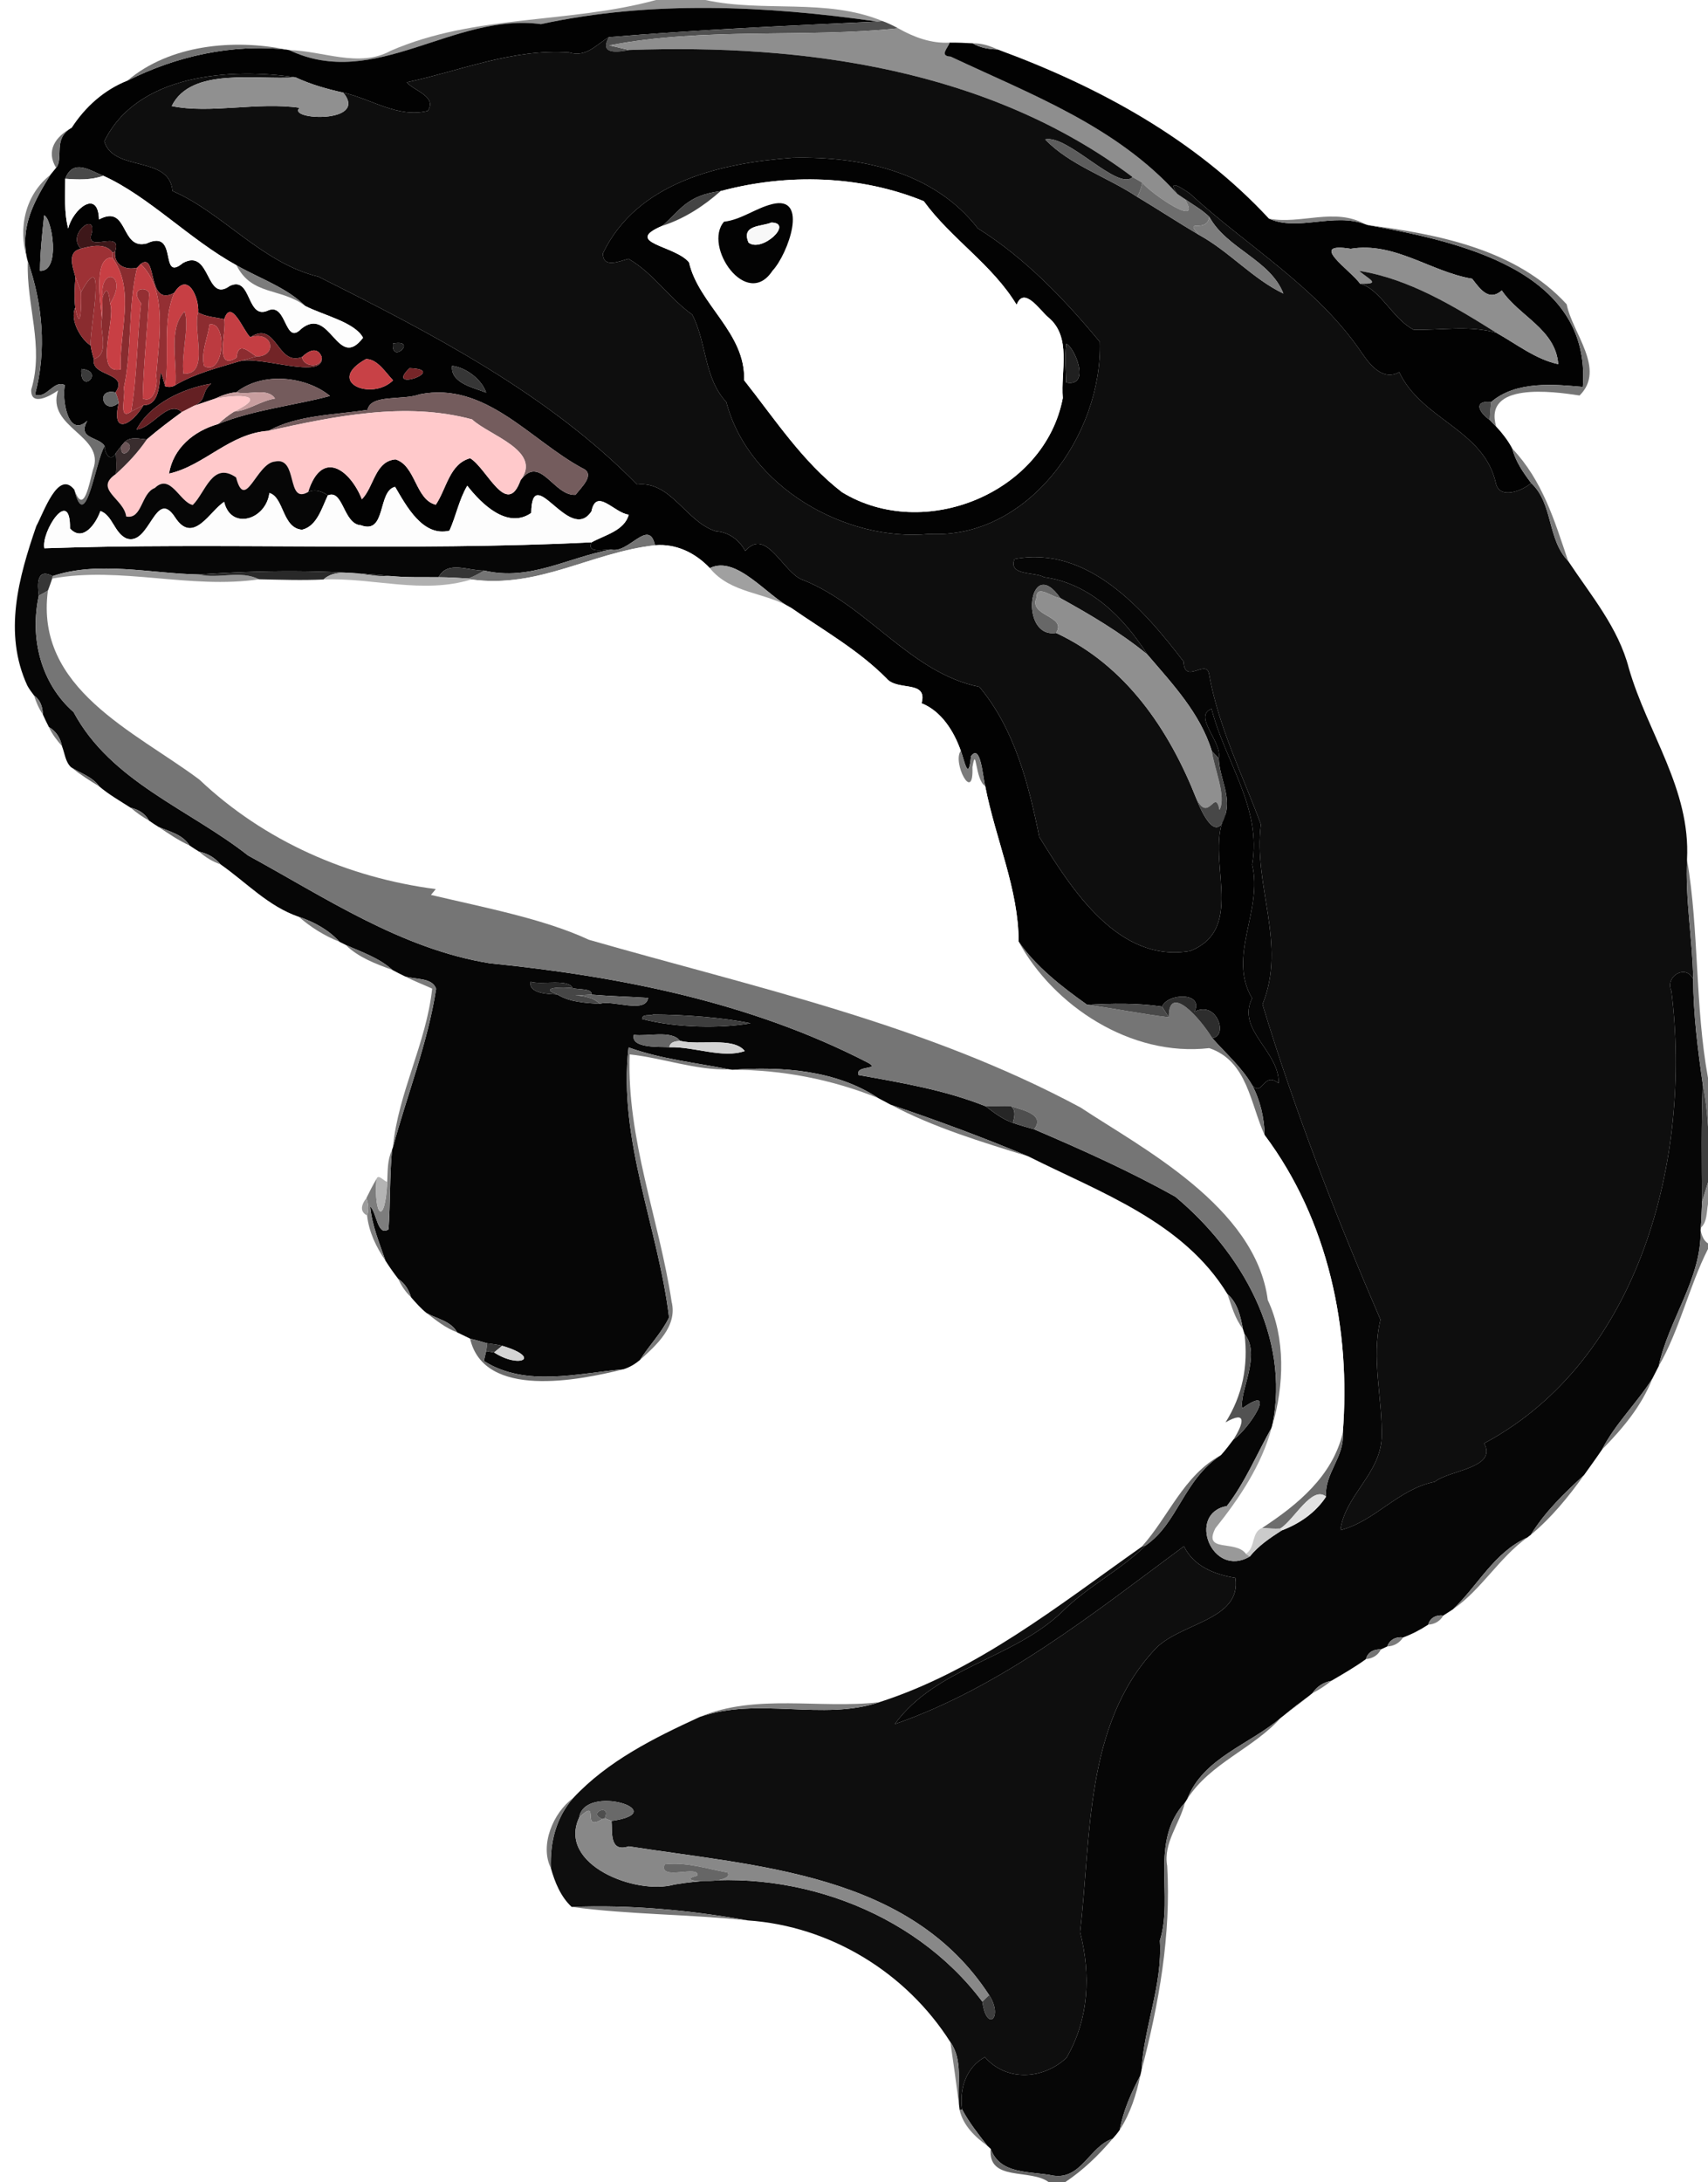 <?xml version="1.0" encoding="UTF-8" standalone="no"?>
<svg
   xmlns:dc="http://purl.org/dc/elements/1.1/"
   xmlns:cc="http://creativecommons.org/ns#"
   xmlns:rdf="http://www.w3.org/1999/02/22-rdf-syntax-ns#"
   xmlns:svg="http://www.w3.org/2000/svg"
   xmlns="http://www.w3.org/2000/svg"
   xmlns:sodipodi="http://sodipodi.sourceforge.net/DTD/sodipodi-0.dtd"
   xmlns:inkscape="http://www.inkscape.org/namespaces/inkscape"
   width="548pt"
   height="700pt"
   viewBox="0 0 548 700"
   version="1.1"
   id="svg24363"
   inkscape:version="0.91 r13725"
   sodipodi:docname="Whale.svg">
  <defs
     id="defs24645">
    <filter
       style="color-interpolation-filters:sRGB;"
       inkscape:label="Cross Blur"
       id="filter25330">
      <feColorMatrix
         in="SourceGraphic"
         values="1 0 0 0 0 0 1 0 0 0 0 0 1 0 0 -0.212 -0.715 -0.072 1 0 "
         result="colormatrix"
         id="feColorMatrix25332" />
      <feComposite
         in="SourceGraphic"
         in2="colormatrix"
         operator="arithmetic"
         k2="1"
         k3="0"
         k4="0"
         result="composite"
         id="feComposite25334" />
      <feGaussianBlur
         stdDeviation="0.1 0.01"
         result="blur1"
         id="feGaussianBlur25336" />
      <feGaussianBlur
         in="composite"
         stdDeviation="0.01 0.1"
         result="blur2"
         id="feGaussianBlur25338" />
      <feBlend
         in="blur2"
         in2="blur1"
         mode="darken"
         result="blend"
         id="feBlend25340" />
    </filter>
  </defs>
  <sodipodi:namedview
     pagecolor="#ffffff"
     bordercolor="#666666"
     borderopacity="1"
     objecttolerance="10"
     gridtolerance="10"
     guidetolerance="10"
     inkscape:pageopacity="0"
     inkscape:pageshadow="2"
     inkscape:window-width="1600"
     inkscape:window-height="837"
     id="namedview24643"
     showgrid="false"
     inkscape:zoom="0.76571429"
     inkscape:cx="342.5"
     inkscape:cy="437.5"
     inkscape:window-x="-8"
     inkscape:window-y="-8"
     inkscape:window-maximized="1"
     inkscape:current-layer="svg24363" />
  <g
     id="g25189"
     style="filter:url(#filter25330)">
    <path
       id="path24365"
       d=" M 210.49 0.00 L 226.33 0.00 C 245.05 4.09 265.08 -0.70 283.15 6.76 C 282.73 6.80 281.89 6.88 281.47 6.92 C 245.87 1.82 209.01 0.07 173.57 7.74 C 145.46 3.94 120.23 29.10 92.81 16.08 C 103.52 16.27 115.22 21.89 125.37 16.28 C 152.42 4.52 182.38 7.68 210.49 0.00 Z"
       opacity="1.00"
       fill="#949494" />
    <path
       id="path24367"
       d=" M 173.57 7.74 C 209.01 0.07 245.87 1.82 281.47 6.92 C 252.77 8.26 224.06 9.51 195.37 11.92 C 191.28 14.26 188.15 18.54 182.58 16.82 C 164.53 15.56 147.76 22.69 130.52 26.40 C 132.75 29.13 140.37 30.95 137.23 35.57 C 127.54 37.94 119.23 31.71 110.13 29.72 C 104.87 28.54 99.69 27.10 94.80 24.79 C 74.09 21.71 44.00 23.67 33.46 45.33 C 36.40 55.30 54.39 49.69 55.35 61.27 C 71.29 68.10 84.15 84.45 102.15 88.74 C 138.52 106.97 175.63 126.12 204.43 155.43 C 215.28 154.16 220.10 167.46 229.68 170.40 C 233.91 170.72 237.14 173.17 239.12 176.73 C 246.06 168.79 251.32 184.23 257.93 186.15 C 278.53 194.49 292.22 215.89 314.23 220.33 C 325.49 233.78 330.05 251.57 333.45 268.46 C 343.83 285.31 358.89 309.00 381.84 305.05 C 400.48 297.63 386.12 274.63 393.23 261.12 C 394.95 255.01 391.17 249.32 391.04 243.25 C 392.20 237.86 382.64 229.79 388.72 227.37 C 393.03 244.31 404.93 259.14 401.74 277.37 C 405.32 291.91 393.69 306.74 401.73 320.21 C 396.60 330.37 410.53 337.13 410.25 347.47 C 405.24 343.51 405.23 351.92 401.79 348.16 C 398.45 342.34 393.29 337.95 388.92 332.96 C 394.17 332.50 390.50 320.75 383.25 324.52 C 386.34 318.19 374.68 318.47 372.83 322.89 C 364.87 321.67 356.80 321.86 348.79 322.29 C 340.82 316.64 332.36 310.08 326.82 302.03 C 326.81 285.20 319.49 269.50 316.09 252.13 C 315.34 249.63 314.72 238.29 311.55 242.53 C 310.71 251.34 309.36 243.60 308.26 240.82 C 306.09 234.61 302.04 228.10 295.68 225.58 C 297.74 217.96 287.92 221.83 284.41 217.58 C 275.43 208.52 264.31 202.26 253.92 195.04 C 246.07 191.19 236.36 178.01 227.74 182.23 C 223.15 177.40 217.02 174.33 210.16 174.90 C 208.18 166.02 201.69 177.72 196.07 176.29 C 193.96 176.18 188.09 177.67 189.80 173.96 C 193.98 171.64 200.32 170.27 201.73 165.09 C 197.08 164.56 191.34 156.30 189.77 164.01 C 182.72 174.72 170.71 147.66 170.44 164.54 C 162.88 169.79 154.63 161.85 149.92 155.80 C 147.27 160.28 146.33 165.50 144.20 170.22 C 135.67 172.31 130.37 162.30 126.77 156.17 C 121.10 157.36 124.03 171.60 115.79 168.48 C 110.12 168.17 110.17 156.78 105.18 158.91 C 103.29 157.55 101.08 156.82 98.85 157.83 C 103.33 143.73 112.44 150.89 116.11 160.14 C 120.04 156.13 120.29 147.90 126.91 147.36 C 133.42 149.37 133.26 160.30 139.82 161.90 C 143.28 156.79 144.20 148.78 150.84 146.99 C 156.20 150.14 162.62 166.31 167.01 154.05 C 173.34 145.55 177.64 159.21 184.66 158.73 C 186.41 156.36 191.29 152.09 186.82 150.17 C 170.08 141.13 155.73 122.29 134.67 126.48 C 129.21 128.52 118.93 126.34 117.92 131.47 C 107.29 133.13 95.71 133.04 86.12 138.19 C 73.64 139.03 65.60 149.35 54.22 151.93 C 55.58 143.77 62.07 138.29 69.94 136.03 C 81.40 131.40 94.82 129.99 105.87 127.01 C 98.34 120.81 84.45 119.04 75.84 125.81 C 73.39 126.02 71.10 126.87 68.90 127.91 C 66.66 128.70 64.40 129.40 62.17 130.20 C 66.61 128.15 64.35 125.88 67.77 123.06 C 58.62 124.58 48.22 129.48 43.81 137.76 C 48.90 137.37 53.89 128.07 58.34 132.18 C 54.49 134.99 50.70 137.86 47.08 140.96 C 44.67 140.77 41.98 139.92 40.02 141.75 C 39.77 142.05 39.27 142.63 39.02 142.92 C 38.38 143.72 37.76 144.53 37.16 145.35 C 35.47 148.53 33.55 145.39 33.58 143.11 C 31.73 139.96 24.66 140.96 28.01 134.96 C 21.67 140.81 19.81 127.59 20.83 123.55 C 17.29 121.62 14.93 128.14 11.22 126.56 C 15.09 112.32 13.63 97.37 8.93 83.86 L 8.68 82.97 C 6.39 72.49 11.08 64.38 16.17 56.07 C 16.77 55.31 17.38 54.57 18.00 53.83 C 20.54 50.70 16.82 44.36 23.01 40.99 C 27.33 34.32 33.37 28.87 40.84 25.90 C 56.50 18.02 74.35 14.01 91.95 15.92 L 92.81 16.08 C 120.23 29.10 145.46 3.94 173.57 7.74 M 20.94 57.34 C 20.94 62.65 20.52 68.13 21.88 73.30 C 23.31 67.19 31.47 60.36 31.76 70.39 C 41.35 65.30 38.45 80.28 47.04 78.10 C 57.43 73.24 50.91 90.80 58.68 84.37 C 67.74 79.44 65.88 97.40 73.70 91.73 C 80.91 88.23 78.94 103.07 86.22 99.50 C 92.05 97.27 91.34 110.92 96.58 105.54 C 106.00 97.77 108.21 119.22 116.48 108.34 C 113.86 103.35 103.81 101.16 97.90 98.13 C 91.95 92.20 83.18 89.29 75.88 85.09 C 60.91 76.88 47.79 63.02 33.16 56.39 C 28.97 54.77 23.47 50.68 20.94 57.34 M 14.15 69.09 C 13.54 75.00 12.88 80.92 12.83 86.87 C 19.55 87.26 16.72 69.96 14.15 69.09 M 25.99 79.78 C 21.43 80.74 23.33 85.60 24.20 88.85 C 23.96 92.11 23.77 95.41 24.14 98.67 C 22.20 103.05 26.49 109.36 29.07 110.77 C 29.29 112.26 29.66 113.73 30.12 115.17 C 28.99 120.91 41.57 119.36 37.05 125.87 C 30.43 124.32 33.14 133.52 38.10 129.20 C 35.57 139.78 42.28 136.43 46.07 129.94 C 54.01 130.30 49.63 111.56 52.98 123.89 C 54.24 124.28 55.34 124.15 56.29 123.51 C 62.65 119.77 69.85 117.99 76.85 115.88 C 83.48 114.00 104.26 122.08 103.23 114.51 C 101.86 111.01 98.98 112.50 96.91 114.50 C 88.79 117.65 88.87 102.56 80.30 108.17 C 78.01 106.06 74.20 95.50 71.94 102.39 C 69.13 101.76 66.16 101.65 63.59 100.24 C 63.94 95.47 60.25 86.92 55.92 93.91 C 46.90 98.85 50.66 80.47 45.12 84.69 C 44.84 84.99 44.27 85.59 43.99 85.88 C 40.27 86.76 36.51 85.06 36.91 80.75 C 39.55 73.12 26.81 81.82 29.49 74.52 C 30.76 67.91 21.24 75.25 25.99 79.78 M 126.07 110.19 C 125.49 117.15 134.25 108.66 126.07 110.19 M 117.43 115.17 C 104.18 122.48 119.15 128.79 126.12 122.01 C 123.70 119.48 121.11 115.15 117.43 115.17 M 145.06 117.35 C 144.44 122.84 151.84 124.30 155.98 125.94 C 154.53 121.63 149.46 117.87 145.06 117.35 M 26.09 118.33 C 25.55 127.10 33.98 119.04 26.09 118.33 M 131.41 118.08 C 122.96 126.11 144.44 118.57 131.41 118.08 Z"
       opacity="1.00"
       fill="#020202" />
    <path
       id="path24369"
       d=" M 281.47 6.92 C 281.89 6.88 282.73 6.80 283.15 6.76 C 284.88 7.39 286.55 8.21 288.18 9.08 C 258.36 12.23 225.91 8.67 195.49 14.56 C 197.08 14.93 200.26 15.67 201.85 16.04 C 197.01 17.01 192.42 17.06 195.37 11.92 C 224.06 9.51 252.77 8.26 281.47 6.92 Z"
       opacity="1.00"
       fill="#505050" />
    <path
       id="path24371"
       d=" M 288.18 9.08 C 293.21 11.93 298.78 14.01 304.68 13.67 C 304.27 15.26 301.18 17.97 305.01 18.16 C 330.80 30.29 358.08 40.44 377.71 62.19 C 378.50 62.74 379.30 63.28 380.11 63.82 C 386.23 73.77 369.28 62.08 366.48 58.60 C 365.47 57.96 364.41 57.39 363.38 56.79 C 317.35 22.23 258.11 14.02 201.85 16.04 C 200.26 15.67 197.08 14.93 195.49 14.56 C 225.91 8.67 258.36 12.23 288.18 9.08 Z"
       opacity="1.00"
       fill="#8e8e8e" />
    <path
       id="path24373"
       d=" M 182.58 16.82 C 188.15 18.54 191.28 14.26 195.37 11.92 C 192.42 17.06 197.01 17.01 201.85 16.04 C 258.11 14.02 317.35 22.23 363.38 56.79 C 358.78 61.47 342.55 43.03 335.33 44.71 C 343.07 52.86 355.32 56.79 364.88 63.15 C 371.54 67.14 378.02 71.40 384.71 75.35 C 394.37 80.64 401.93 89.44 411.76 94.16 C 407.51 83.26 393.65 79.85 388.01 69.57 C 385.68 67.27 382.76 65.69 380.11 63.82 C 379.30 63.28 378.50 62.74 377.71 62.19 C 374.17 57.02 379.28 60.34 381.84 62.16 C 400.29 79.11 422.60 92.06 436.87 113.11 C 439.52 117.03 443.69 122.30 448.93 119.36 C 456.18 134.70 476.12 137.78 479.94 154.99 C 481.08 160.25 488.25 157.56 491.27 154.95 C 498.39 161.58 496.35 172.94 503.12 179.94 C 510.41 190.96 519.20 201.25 522.61 214.37 C 528.59 235.09 542.44 253.13 541.27 275.66 C 540.66 288.49 543.04 301.22 543.24 314.04 C 540.87 309.15 534.13 313.17 536.25 317.83 C 542.95 371.32 526.20 436.23 476.18 462.97 C 480.47 470.98 465.15 471.47 460.32 475.31 C 448.58 477.62 441.16 488.01 430.05 490.82 C 431.50 479.71 442.78 472.82 443.29 461.22 C 443.64 448.59 439.87 435.85 442.91 423.30 C 428.88 390.78 415.36 356.23 405.06 322.16 C 412.94 302.81 402.02 283.99 404.55 264.44 C 398.70 248.68 390.91 233.12 387.92 216.23 C 387.03 211.13 380.09 219.83 379.73 212.19 C 366.89 195.37 349.03 174.91 325.52 179.31 C 323.32 184.76 332.15 183.40 334.95 185.12 C 349.65 187.13 360.51 197.94 368.09 209.91 C 359.48 202.87 349.89 197.21 340.19 191.85 C 330.03 177.27 326.80 204.90 338.82 203.02 C 361.19 213.42 375.11 234.07 383.84 256.18 C 385.74 261.23 390.60 270.91 393.23 261.12 C 386.12 274.63 400.48 297.63 381.84 305.05 C 358.89 309.00 343.83 285.31 333.45 268.46 C 330.05 251.57 325.49 233.78 314.23 220.33 C 292.22 215.89 278.53 194.49 257.93 186.15 C 251.32 184.23 246.06 168.79 239.12 176.73 C 237.14 173.17 233.91 170.72 229.68 170.40 C 220.10 167.46 215.28 154.16 204.43 155.43 C 175.63 126.12 138.52 106.97 102.15 88.74 C 84.15 84.45 71.29 68.10 55.35 61.27 C 54.39 49.69 36.40 55.30 33.46 45.33 C 44.00 23.67 74.09 21.71 94.80 24.79 C 82.57 25.76 61.30 21.35 55.10 34.02 C 67.45 36.60 82.61 32.60 96.15 34.58 C 91.70 38.52 118.49 39.83 110.13 29.72 C 119.23 31.71 127.54 37.94 137.23 35.57 C 140.37 30.95 132.75 29.13 130.52 26.40 C 147.76 22.69 164.53 15.56 182.58 16.82 M 254.35 50.61 C 230.87 52.34 204.44 58.50 193.46 81.22 C 193.35 86.23 198.80 83.76 201.65 83.02 C 209.64 87.61 214.69 95.64 222.09 100.91 C 226.78 109.85 225.76 121.08 233.05 129.00 C 240.12 155.98 271.14 173.90 298.14 171.28 C 329.99 172.96 353.72 139.32 352.88 109.68 C 341.73 96.23 329.12 82.92 313.74 73.26 C 299.59 55.03 276.19 50.12 254.35 50.61 Z"
       opacity="1.00"
       fill="#0e0e0e" />
    <path
       id="path24375"
       d=" M 304.68 13.67 C 307.15 13.66 309.62 13.74 312.09 13.90 C 314.51 15.36 317.28 15.77 320.07 15.87 C 352.44 27.75 383.55 44.68 407.11 70.12 C 416.43 74.33 427.83 68.09 438.04 71.93 L 438.85 72.20 C 467.38 77.36 510.66 86.41 507.84 124.11 C 499.00 123.33 486.45 122.00 478.41 128.97 C 472.54 128.40 474.52 132.32 477.96 134.68 C 478.65 135.40 479.34 136.13 480.04 136.85 C 482.02 138.98 483.81 141.30 485.19 143.87 C 486.25 148.02 488.72 151.58 491.27 154.95 C 488.25 157.56 481.08 160.25 479.94 154.99 C 476.12 137.78 456.18 134.70 448.93 119.36 C 443.69 122.30 439.52 117.03 436.87 113.11 C 422.60 92.06 400.29 79.11 381.84 62.16 C 379.28 60.34 374.17 57.02 377.71 62.19 C 358.08 40.44 330.80 30.29 305.01 18.16 C 301.18 17.97 304.27 15.26 304.68 13.67 M 436.39 91.01 C 442.89 92.76 446.91 102.35 453.51 105.74 C 462.40 106.01 471.44 104.24 480.15 106.77 C 486.60 110.38 492.72 115.27 499.95 116.81 C 499.12 105.62 487.47 101.50 481.84 93.18 C 477.74 96.72 475.02 92.92 472.33 89.41 C 459.01 87.18 447.47 77.47 433.36 79.80 C 419.37 77.55 433.11 86.46 436.39 91.01 Z"
       opacity="1.00"
       fill="#020202" />
    <path
       id="path24377"
       d=" M 40.84 25.90 C 54.46 14.31 74.93 12.44 91.95 15.92 C 74.35 14.01 56.50 18.02 40.84 25.90 Z"
       opacity="1.00"
       fill="#747474" />
    <path
       id="path24379"
       d=" M 312.09 13.90 C 314.89 13.82 317.56 14.68 320.07 15.87 C 317.28 15.77 314.51 15.36 312.09 13.90 Z"
       opacity="1.00"
       fill="#7e7e7e" />
    <path
       id="path24381"
       d=" M 55.10 34.02 C 61.30 21.35 82.57 25.76 94.80 24.79 C 99.69 27.10 104.87 28.54 110.13 29.72 C 118.49 39.83 91.70 38.52 96.15 34.58 C 82.61 32.60 67.45 36.60 55.10 34.02 Z"
       opacity="1.00"
       fill="#909090" />
    <path
       id="path24383"
       d=" M 18.00 53.83 C 14.68 48.37 17.73 43.83 23.01 40.99 C 16.82 44.36 20.54 50.70 18.00 53.83 Z"
       opacity="1.00"
       fill="#757575" />
    <path
       id="path24385"
       d=" M 335.33 44.71 C 342.55 43.03 358.78 61.47 363.38 56.79 C 364.41 57.39 365.47 57.96 366.48 58.60 C 366.25 60.21 365.64 61.72 364.88 63.15 C 355.32 56.79 343.07 52.86 335.33 44.71 Z"
       opacity="1.00"
       fill="#5d5d5d" />
    <path
       id="path24387"
       d=" M 254.35 50.61 C 276.19 50.12 299.59 55.03 313.74 73.26 C 329.12 82.92 341.73 96.23 352.88 109.68 C 353.72 139.32 329.99 172.96 298.14 171.28 C 271.14 173.90 240.12 155.98 233.05 129.00 C 225.76 121.08 226.78 109.85 222.09 100.91 C 214.69 95.64 209.64 87.61 201.65 83.02 C 198.80 83.76 193.35 86.23 193.46 81.22 C 204.44 58.50 230.87 52.34 254.35 50.61 M 231.20 61.30 C 220.30 62.69 218.39 67.35 212.53 72.42 C 199.58 77.94 216.66 78.69 221.07 84.17 C 224.19 97.71 239.28 106.76 238.75 121.98 C 248.56 134.37 257.47 148.12 270.14 157.87 C 296.45 173.95 335.19 158.18 340.99 127.67 C 340.25 119.12 343.99 107.95 336.22 101.71 C 333.53 99.36 328.50 91.69 326.18 97.78 C 318.35 84.82 305.25 76.69 296.39 64.54 C 276.10 56.22 252.63 55.54 231.20 61.30 M 342.11 110.28 C 341.53 114.39 342.00 118.56 342.07 122.70 C 350.11 124.29 344.83 111.34 342.11 110.28 Z"
       opacity="1.00"
       fill="#030303" />
    <path
       id="path24389"
       d=" M 20.94 57.34 C 23.47 50.68 28.97 54.77 33.16 56.39 C 29.23 57.81 25.04 57.65 20.94 57.34 Z"
       opacity="1.00"
       fill="#484848" />
    <path
       id="path24391"
       d=" M 8.68 82.97 C 5.76 73.14 8.02 62.55 16.17 56.07 C 11.08 64.38 6.39 72.49 8.68 82.97 Z"
       opacity="1.00"
       fill="#818181" />
    <path
       id="path24393"
       d=" M 33.16 56.39 C 47.79 63.02 60.91 76.88 75.88 85.09 C 80.79 94.93 90.13 92.22 97.90 98.13 C 103.81 101.16 113.86 103.35 116.48 108.34 C 108.21 119.22 106.00 97.77 96.58 105.54 C 91.34 110.92 92.05 97.27 86.22 99.50 C 78.94 103.07 80.91 88.23 73.70 91.73 C 65.88 97.40 67.74 79.44 58.68 84.37 C 50.91 90.80 57.43 73.24 47.04 78.10 C 38.45 80.28 41.35 65.30 31.76 70.39 C 31.47 60.36 23.31 67.19 21.88 73.30 C 20.52 68.13 20.94 62.65 20.94 57.34 C 25.04 57.65 29.23 57.81 33.16 56.39 Z"
       opacity="1.00"
       fill="#fdfdfd" />
    <path
       id="path24395"
       d=" M 231.20 61.30 C 252.63 55.54 276.10 56.22 296.39 64.54 C 305.25 76.69 318.35 84.82 326.18 97.78 C 328.50 91.69 333.53 99.36 336.22 101.71 C 343.99 107.95 340.25 119.12 340.99 127.67 C 335.19 158.18 296.45 173.95 270.14 157.87 C 257.47 148.12 248.56 134.37 238.75 121.98 C 239.28 106.76 224.19 97.71 221.07 84.17 C 216.66 78.69 199.58 77.94 212.53 72.42 C 219.52 70.17 225.73 66.15 231.20 61.30 M 247.67 65.49 C 242.34 66.84 237.84 70.47 232.29 71.12 C 225.48 79.01 239.57 99.47 247.85 86.83 C 252.80 81.57 259.74 62.42 247.67 65.49 Z"
       opacity="1.00"
       fill="#ffffff" />
    <path
       id="path24397"
       d=" M 366.48 58.60 C 369.28 62.08 386.23 73.77 380.11 63.82 C 382.76 65.69 385.68 67.27 388.01 69.57 C 387.15 75.15 379.52 69.67 384.71 75.35 C 378.02 71.40 371.54 67.14 364.88 63.15 C 365.64 61.72 366.25 60.21 366.48 58.60 Z"
       opacity="1.00"
       fill="#6e6e6e" />
    <path
       id="path24399"
       d=" M 212.53 72.42 C 218.39 67.35 220.30 62.69 231.20 61.30 C 225.73 66.15 219.52 70.17 212.53 72.42 Z"
       opacity="1.00"
       fill="#444444" />
    <path
       id="path24401"
       d=" M 247.67 65.49 C 259.74 62.42 252.80 81.57 247.85 86.83 C 239.57 99.47 225.48 79.01 232.29 71.12 C 237.84 70.47 242.34 66.84 247.67 65.49 M 247.49 71.38 C 244.34 72.74 237.71 72.04 240.16 77.81 C 244.40 81.19 254.77 71.49 247.49 71.38 Z"
       opacity="1.00"
       fill="#030303" />
    <path
       id="path24403"
       d=" M 14.15 69.09 C 16.72 69.96 19.55 87.26 12.83 86.87 C 12.88 80.92 13.54 75.00 14.15 69.09 Z"
       opacity="1.00"
       fill="#7f7f7f" />
    <path
       id="path24405"
       d=" M 407.11 70.12 C 417.27 72.12 428.17 66.42 438.04 71.93 C 427.83 68.09 416.43 74.33 407.11 70.12 Z"
       opacity="1.00"
       fill="#808080" />
    <path
       id="path24407"
       d=" M 384.71 75.35 C 379.52 69.67 387.15 75.15 388.01 69.57 C 393.65 79.85 407.51 83.26 411.76 94.16 C 401.93 89.44 394.37 80.64 384.71 75.35 Z"
       opacity="1.00"
       fill="#7d7d7d" />
    <path
       id="path24409"
       d=" M 247.49 71.38 C 254.77 71.49 244.40 81.19 240.16 77.81 C 237.71 72.04 244.34 72.74 247.49 71.38 Z"
       opacity="1.00"
       fill="#f8f8f8" />
    <path
       id="path24411"
       d=" M 25.99 79.78 C 21.24 75.25 30.76 67.91 29.49 74.52 C 26.81 81.82 39.55 73.12 36.91 80.75 L 36.12 81.03 C 33.93 77.82 29.16 78.88 25.99 79.78 Z"
       opacity="1.00"
       fill="#3d1719" />
    <path
       id="path24413"
       d=" M 438.85 72.20 C 461.57 75.16 486.56 80.02 502.66 97.61 C 504.42 106.76 515.36 118.42 506.80 126.86 C 498.08 125.52 475.85 122.54 480.04 136.85 C 479.34 136.13 478.65 135.40 477.96 134.68 C 478.06 132.77 478.22 130.87 478.41 128.97 C 486.45 122.00 499.00 123.33 507.84 124.11 C 510.66 86.41 467.38 77.36 438.85 72.20 Z"
       opacity="1.00"
       fill="#757575" />
    <path
       id="path24415"
       d=" M 25.99 79.78 C 29.16 78.88 33.93 77.82 36.12 81.03 C 36.10 81.44 36.08 82.26 36.06 82.67 C 29.88 82.15 32.24 97.05 32.71 102.23 C 31.81 106.07 35.39 113.53 30.12 115.17 C 29.66 113.73 29.29 112.26 29.07 110.77 C 28.76 105.43 34.57 78.13 26.02 93.66 C 25.44 92.05 24.80 90.45 24.20 88.85 C 23.33 85.60 21.43 80.74 25.99 79.78 Z"
       opacity="1.00"
       fill="#9d3135" />
    <path
       id="path24417"
       d=" M 436.39 91.01 C 433.11 86.46 419.37 77.55 433.36 79.80 C 447.47 77.47 459.01 87.18 472.33 89.41 C 475.02 92.92 477.74 96.72 481.84 93.18 C 487.47 101.50 499.12 105.62 499.95 116.81 C 492.72 115.27 486.60 110.38 480.15 106.77 C 466.64 98.32 452.08 89.40 436.05 86.88 C 439.33 89.67 443.36 91.22 436.39 91.01 Z"
       opacity="1.00"
       fill="#8f8f8f" />
    <path
       id="path24419"
       d=" M 36.12 81.03 L 36.91 80.75 C 36.51 85.06 40.27 86.76 43.99 85.88 C 40.96 98.53 42.49 111.83 39.70 124.59 C 40.57 126.25 37.66 135.24 42.07 132.02 C 43.43 131.37 44.74 130.63 46.07 129.94 C 42.28 136.43 35.57 139.78 38.10 129.20 C 37.87 128.05 37.52 126.94 37.05 125.87 C 41.57 119.36 28.99 120.91 30.12 115.17 C 35.39 113.53 31.81 106.07 32.71 102.23 C 32.76 100.49 32.86 97.02 32.91 95.29 C 34.49 90.88 35.07 94.81 35.33 97.38 C 37.32 102.29 29.87 120.39 38.74 118.48 C 38.14 106.58 43.58 93.01 36.06 82.67 C 36.08 82.26 36.10 81.44 36.12 81.03 Z"
       opacity="1.00"
       fill="#892c2f" />
    <path
       id="path24421"
       d=" M 32.71 102.23 C 32.24 97.05 29.88 82.15 36.06 82.67 C 43.58 93.01 38.14 106.58 38.74 118.48 C 29.87 120.39 37.32 102.29 35.33 97.38 C 41.41 87.91 31.89 85.03 32.91 95.29 C 32.86 97.02 32.76 100.49 32.71 102.23 Z"
       opacity="1.00"
       fill="#c83f44" />
    <path
       id="path24423"
       d=" M 8.93 83.86 C 13.63 97.37 15.09 112.32 11.22 126.56 C 14.93 128.14 17.29 121.62 20.83 123.55 C 19.81 127.59 21.67 140.81 28.01 134.96 C 24.66 140.96 31.73 139.96 33.58 143.11 C 30.68 147.65 27.46 171.94 23.85 157.08 C 26.89 165.57 28.64 155.07 29.83 150.70 C 34.07 139.63 14.70 137.33 18.62 125.23 C 16.19 126.99 9.78 130.53 10.02 125.01 C 14.23 110.97 8.40 97.99 8.93 83.86 Z"
       opacity="1.00"
       fill="#6e6e6e" />
    <path
       id="path24425"
       d=" M 45.12 84.69 C 50.66 80.47 46.90 98.85 55.92 93.91 C 51.94 103.18 54.50 114.07 52.98 123.89 C 49.63 111.56 54.01 130.30 46.07 129.94 C 44.74 130.63 43.43 131.37 42.07 132.02 C 44.04 120.54 43.91 108.84 45.26 97.29 C 40.82 91.58 48.82 91.78 47.82 95.01 C 47.30 105.95 46.03 116.85 45.80 127.80 C 49.58 129.62 50.70 122.83 50.09 120.71 C 51.06 108.38 53.81 92.97 45.12 84.69 Z"
       opacity="1.00"
       fill="#942f33" />
    <path
       id="path24427"
       d=" M 43.99 85.88 C 44.27 85.59 44.84 84.99 45.12 84.69 C 53.81 92.97 51.06 108.38 50.09 120.71 C 50.70 122.83 49.58 129.62 45.80 127.80 C 46.03 116.85 47.30 105.95 47.82 95.01 C 48.82 91.78 40.82 91.58 45.26 97.29 C 43.91 108.84 44.04 120.54 42.07 132.02 C 37.66 135.24 40.57 126.25 39.70 124.59 C 42.49 111.83 40.96 98.53 43.99 85.88 Z"
       opacity="1.00"
       fill="#c33e43" />
    <path
       id="path24429"
       d=" M 75.88 85.09 C 83.18 89.29 91.95 92.20 97.90 98.13 C 90.13 92.22 80.79 94.93 75.88 85.09 Z"
       opacity="1.00"
       fill="#7c7c7c" />
    <path
       id="path24431"
       d=" M 436.05 86.88 C 452.08 89.40 466.64 98.32 480.15 106.77 C 471.44 104.24 462.40 106.01 453.51 105.74 C 446.91 102.35 442.89 92.76 436.39 91.01 C 443.36 91.22 439.33 89.67 436.05 86.88 Z"
       opacity="1.00"
       fill="#0e0e0e" />
    <path
       id="path24433"
       d=" M 26.02 93.66 C 34.57 78.13 28.76 105.43 29.07 110.77 C 26.49 109.36 22.20 103.05 24.14 98.67 C 25.93 107.43 26.13 97.83 26.02 93.66 Z"
       opacity="1.00"
       fill="#8a2c2f" />
    <path
       id="path24435"
       d=" M 32.91 95.29 C 31.89 85.03 41.41 87.91 35.33 97.38 C 35.07 94.81 34.49 90.88 32.91 95.29 Z"
       opacity="1.00"
       fill="#a63439" />
    <path
       id="path24437"
       d=" M 24.20 88.85 C 24.80 90.45 25.44 92.05 26.02 93.66 C 26.13 97.83 25.93 107.43 24.14 98.67 C 23.77 95.41 23.96 92.11 24.20 88.85 Z"
       opacity="1.00"
       fill="#a03337" />
    <path
       id="path24439"
       d=" M 55.92 93.91 C 60.25 86.92 63.94 95.47 63.59 100.24 C 61.69 105.91 67.54 120.30 58.87 119.87 C 58.07 113.56 60.88 104.61 59.21 99.91 C 53.89 105.45 56.90 115.92 56.29 123.51 C 55.34 124.15 54.24 124.28 52.98 123.89 C 54.50 114.07 51.94 103.18 55.92 93.91 Z"
       opacity="1.00"
       fill="#c73f44" />
    <path
       id="path24441"
       d=" M 56.29 123.51 C 56.90 115.92 53.89 105.45 59.21 99.91 C 60.88 104.61 58.07 113.56 58.87 119.87 C 67.54 120.30 61.69 105.91 63.59 100.24 C 66.16 101.65 69.13 101.76 71.94 102.39 C 72.93 105.91 68.48 119.33 75.88 114.75 C 76.39 109.46 79.44 112.46 82.29 114.38 C 80.93 114.75 78.21 115.50 76.85 115.88 C 69.85 117.99 62.65 119.77 56.29 123.51 M 67.22 104.08 C 66.66 108.48 64.33 113.19 65.52 117.45 C 72.09 120.83 72.98 102.78 67.22 104.08 Z"
       opacity="1.00"
       fill="#8c2c30" />
    <path
       id="path24443"
       d=" M 71.94 102.39 C 74.20 95.50 78.01 106.06 80.30 108.17 C 87.75 105.93 89.09 114.33 82.29 114.38 C 79.44 112.46 76.39 109.46 75.88 114.75 C 68.48 119.33 72.93 105.91 71.94 102.39 Z"
       opacity="1.00"
       fill="#c43e43" />
    <path
       id="path24445"
       d=" M 67.22 104.08 C 72.98 102.78 72.09 120.83 65.52 117.45 C 64.33 113.19 66.66 108.48 67.22 104.08 Z"
       opacity="1.00"
       fill="#bc3b40" />
    <path
       id="path24447"
       d=" M 80.30 108.17 C 88.87 102.56 88.79 117.65 96.91 114.50 C 97.22 117.77 103.29 118.26 103.23 114.51 C 104.26 122.08 83.48 114.00 76.85 115.88 C 78.21 115.50 80.93 114.75 82.29 114.38 C 89.09 114.33 87.75 105.93 80.30 108.17 Z"
       opacity="1.00"
       fill="#722427" />
    <path
       id="path24449"
       d=" M 126.07 110.19 C 134.25 108.66 125.49 117.15 126.07 110.19 Z"
       opacity="1.00"
       fill="#1e1e1e" />
    <path
       id="path24451"
       d=" M 342.11 110.28 C 344.83 111.34 350.11 124.29 342.07 122.70 C 342.00 118.56 341.53 114.39 342.11 110.28 Z"
       opacity="1.00"
       fill="#202020" />
    <path
       id="path24453"
       d=" M 96.91 114.50 C 98.98 112.50 101.86 111.01 103.23 114.51 C 103.29 118.26 97.22 117.77 96.91 114.50 Z"
       opacity="1.00"
       fill="#b73a3f" />
    <path
       id="path24455"
       d=" M 117.43 115.17 C 121.11 115.15 123.70 119.48 126.12 122.01 C 119.15 128.79 104.18 122.48 117.43 115.17 Z"
       opacity="1.00"
       fill="#c84146" />
    <path
       id="path24457"
       d=" M 145.06 117.35 C 149.46 117.87 154.53 121.63 155.98 125.94 C 151.84 124.30 144.44 122.84 145.06 117.35 Z"
       opacity="1.00"
       fill="#363636" />
    <path
       id="path24459"
       d=" M 26.09 118.33 C 33.98 119.04 25.55 127.10 26.09 118.33 Z"
       opacity="1.00"
       fill="#3b3b3b" />
    <path
       id="path24461"
       d=" M 131.41 118.08 C 144.44 118.57 122.96 126.11 131.41 118.08 Z"
       opacity="1.00"
       fill="#762528" />
    <path
       id="path24463"
       d=" M 75.84 125.81 C 84.45 119.04 98.34 120.81 105.87 127.01 C 94.82 129.99 81.40 131.40 69.94 136.03 C 71.56 134.56 73.27 133.17 75.13 132.02 C 79.65 131.71 83.26 128.72 88.24 127.83 C 85.77 124.09 79.50 126.94 75.84 125.81 Z"
       opacity="1.00"
       fill="#745b5c" />
    <path
       id="path24465"
       d=" M 43.81 137.76 C 48.22 129.48 58.62 124.58 67.77 123.06 C 64.35 125.88 66.61 128.15 62.17 130.20 C 60.88 130.85 59.61 131.52 58.34 132.18 C 53.89 128.07 48.90 137.37 43.81 137.76 Z"
       opacity="1.00"
       fill="#642023" />
    <path
       id="path24467"
       d=" M 38.10 129.20 C 33.14 133.52 30.43 124.32 37.05 125.87 C 37.52 126.94 37.87 128.05 38.10 129.20 Z"
       opacity="1.00"
       fill="#636363" />
    <path
       id="path24469"
       d=" M 68.90 127.91 C 71.10 126.87 73.39 126.02 75.84 125.81 C 79.50 126.94 85.77 124.09 88.24 127.83 C 83.26 128.72 79.65 131.71 75.13 132.02 C 86.46 126.47 76.54 126.40 68.90 127.91 Z"
       opacity="1.00"
       fill="#c89e9f" />
    <path
       id="path24471"
       d=" M 117.92 131.47 C 118.93 126.34 129.21 128.52 134.67 126.48 C 155.73 122.29 170.08 141.13 186.82 150.17 C 191.29 152.09 186.41 156.36 184.66 158.73 C 177.64 159.21 173.34 145.55 167.01 154.05 C 174.16 144.61 156.87 139.65 151.46 134.53 C 130.10 128.76 107.37 133.50 86.12 138.19 C 95.71 133.04 107.29 133.13 117.92 131.47 Z"
       opacity="1.00"
       fill="#745c5d" />
    <path
       id="path24473"
       d=" M 68.90 127.91 C 76.54 126.40 86.46 126.47 75.13 132.02 C 73.27 133.17 71.56 134.56 69.94 136.03 C 62.07 138.29 55.58 143.77 54.22 151.93 C 65.60 149.35 73.64 139.03 86.12 138.19 C 107.37 133.50 130.10 128.76 151.46 134.53 C 156.87 139.65 174.16 144.61 167.01 154.05 C 162.62 166.31 156.20 150.14 150.84 146.99 C 144.20 148.78 143.28 156.79 139.82 161.90 C 133.26 160.30 133.42 149.37 126.91 147.36 C 120.29 147.90 120.04 156.13 116.11 160.14 C 112.44 150.89 103.33 143.73 98.85 157.83 C 91.72 161.92 95.77 146.39 88.22 148.05 C 82.28 148.54 78.69 164.42 75.74 153.13 C 68.11 147.87 65.92 158.02 61.85 161.98 C 57.66 161.12 54.73 151.66 49.68 156.53 C 45.19 158.22 45.69 166.71 40.48 165.67 C 39.80 159.96 29.94 156.94 37.18 152.04 C 40.87 148.71 44.29 145.08 47.08 140.96 C 50.70 137.86 54.49 134.99 58.34 132.18 C 59.61 131.52 60.88 130.85 62.17 130.20 C 64.40 129.40 66.66 128.70 68.90 127.91 Z"
       opacity="1.00"
       fill="#ffc9cb" />
    <path
       id="path24475"
       d=" M 477.96 134.68 C 474.52 132.32 472.54 128.40 478.41 128.97 C 478.22 130.87 478.06 132.77 477.96 134.68 Z"
       opacity="1.00"
       fill="#444444" />
    <path
       id="path24477"
       d=" M 40.02 141.75 C 41.98 139.92 44.67 140.77 47.08 140.96 C 44.29 145.08 40.87 148.71 37.18 152.04 C 37.40 149.82 37.29 147.58 37.16 145.35 C 37.76 144.53 38.38 143.72 39.02 142.92 C 38.13 148.68 44.59 142.89 40.02 141.75 Z"
       opacity="1.00"
       fill="#392d2e" />
    <path
       id="path24479"
       d=" M 40.02 141.75 C 44.59 142.89 38.13 148.68 39.02 142.92 C 39.27 142.63 39.77 142.05 40.02 141.75 Z"
       opacity="1.00"
       fill="#6c5557" />
    <path
       id="path24481"
       d=" M 23.85 157.08 C 27.46 171.94 30.68 147.65 33.58 143.11 C 33.55 145.39 35.47 148.53 37.16 145.35 C 37.29 147.58 37.40 149.82 37.18 152.04 C 29.94 156.94 39.80 159.96 40.48 165.67 C 45.69 166.71 45.19 158.22 49.68 156.53 C 54.73 151.66 57.66 161.12 61.85 161.98 C 65.92 158.02 68.11 147.87 75.74 153.13 C 78.69 164.42 82.28 148.54 88.22 148.05 C 95.77 146.39 91.72 161.92 98.85 157.83 C 101.08 156.82 103.29 157.55 105.18 158.91 C 103.25 162.92 101.71 168.77 96.92 169.92 C 90.51 169.42 91.14 159.45 86.43 158.14 C 85.31 166.80 74.08 170.15 71.92 160.99 C 67.44 163.75 61.98 174.97 56.15 165.92 C 49.79 156.20 48.08 175.35 40.55 172.71 C 36.64 170.94 36.13 165.31 32.22 163.91 C 30.89 167.79 26.65 174.10 22.46 169.51 C 22.65 155.89 13.14 170.53 14.23 175.87 C 68.58 173.94 131.78 176.86 189.80 173.96 C 188.09 177.67 193.96 176.18 196.07 176.29 C 182.22 178.77 170.11 186.48 155.33 183.01 C 150.45 183.17 143.58 179.63 140.72 185.15 C 135.60 185.11 130.47 185.27 125.36 184.77 C 105.12 182.74 84.23 182.84 63.84 184.28 C 48.43 183.98 31.51 179.82 16.89 184.79 C 11.69 182.08 11.99 187.40 12.46 191.06 C 9.48 204.54 13.06 219.16 23.61 228.42 C 35.57 250.72 60.67 259.54 79.60 274.41 C 104.37 287.93 128.70 304.38 157.09 308.98 C 198.83 313.18 240.66 321.41 278.23 340.75 C 283.17 343.32 274.14 341.53 275.46 344.83 C 289.23 347.29 303.16 349.63 316.23 354.85 C 318.94 356.93 321.71 359.05 324.99 360.17 C 327.20 360.98 329.50 361.57 331.77 362.23 C 347.17 368.82 362.50 375.68 377.11 383.87 C 398.17 401.46 414.03 428.75 408.23 457.13 L 408.01 457.93 C 403.26 466.32 399.54 475.43 393.63 483.08 C 380.66 485.47 388.81 506.46 401.01 499.25 C 403.78 495.78 407.50 493.31 411.19 490.92 C 416.86 488.80 422.13 485.20 425.46 480.07 C 424.86 472.67 431.47 467.28 430.81 459.69 C 433.47 426.38 426.17 391.36 405.76 364.11 C 405.60 358.53 404.39 353.11 401.79 348.16 C 405.23 351.92 405.24 343.51 410.25 347.47 C 410.53 337.13 396.60 330.37 401.73 320.21 C 393.69 306.74 405.32 291.91 401.74 277.37 C 404.93 259.14 393.03 244.31 388.72 227.37 C 382.64 229.79 392.20 237.86 391.04 243.25 C 390.29 242.47 389.55 241.69 388.80 240.92 C 385.06 228.74 376.17 219.37 368.09 209.91 C 360.51 197.94 349.65 187.13 334.95 185.12 C 332.15 183.40 323.32 184.76 325.52 179.31 C 349.03 174.91 366.89 195.37 379.73 212.19 C 380.09 219.83 387.03 211.13 387.92 216.23 C 390.91 233.12 398.70 248.68 404.55 264.44 C 402.02 283.99 412.94 302.81 405.06 322.16 C 415.36 356.23 428.88 390.78 442.91 423.30 C 439.87 435.85 443.64 448.59 443.29 461.22 C 442.78 472.82 431.50 479.71 430.05 490.82 C 441.16 488.01 448.58 477.62 460.32 475.31 C 465.15 471.47 480.47 470.98 476.18 462.97 C 526.20 436.23 542.95 371.32 536.25 317.83 C 534.13 313.17 540.87 309.15 543.24 314.04 C 543.29 325.34 544.71 336.51 546.30 347.67 C 545.85 360.31 545.98 372.95 546.08 385.60 C 545.95 388.31 545.91 391.10 545.69 393.84 L 545.63 394.65 C 545.94 410.17 535.35 423.31 532.19 438.21 C 531.52 439.54 530.85 440.86 530.16 442.18 C 525.20 450.08 518.24 456.66 513.99 464.98 C 512.12 467.75 510.14 470.45 508.20 473.18 C 501.88 478.95 495.67 484.98 491.15 492.31 C 490.86 492.53 490.29 492.97 490.00 493.19 C 479.37 497.95 474.23 508.56 466.15 516.22 C 465.13 516.90 464.10 517.55 463.08 518.20 C 460.93 517.89 458.78 518.91 458.23 521.13 C 455.70 522.79 453.00 524.19 450.17 525.24 C 447.97 524.89 445.84 525.96 445.09 528.12 C 444.58 528.36 443.55 528.83 443.04 529.07 C 440.89 528.91 438.78 529.95 438.27 532.17 C 434.74 534.76 430.91 536.92 427.15 539.14 C 424.63 539.61 422.51 540.97 421.08 543.10 C 420.80 543.33 420.24 543.78 419.96 544.01 C 417.29 545.98 414.64 547.98 412.09 550.10 C 411.81 550.32 411.25 550.76 410.97 550.98 C 400.95 559.58 386.05 563.85 380.96 576.98 C 380.76 577.29 380.37 577.92 380.17 578.23 C 368.70 590.77 376.66 607.85 372.13 622.49 C 373.02 636.79 367.00 650.08 366.23 664.13 C 366.13 664.53 365.95 665.35 365.86 665.75 C 362.98 671.26 360.37 676.99 359.28 683.15 C 358.60 684.17 357.80 685.10 356.98 686.02 C 349.55 688.50 346.99 699.10 338.08 697.87 C 330.46 696.34 320.92 697.69 317.85 689.26 C 317.58 689.02 317.05 688.52 316.78 688.28 C 313.88 684.54 310.93 680.84 308.71 676.66 C 307.76 669.99 309.93 663.21 315.99 659.84 C 323.00 667.88 334.89 666.95 342.18 660.06 C 349.38 647.69 350.04 633.41 346.54 619.74 C 350.15 589.09 347.97 553.52 370.32 529.30 C 378.07 520.48 398.47 519.95 396.36 506.13 C 389.66 505.02 383.01 502.44 379.86 495.98 C 350.94 517.37 321.64 541.00 287.08 553.03 C 300.39 534.77 325.06 532.19 340.89 516.89 C 348.99 508.84 359.51 503.68 367.63 495.68 C 378.01 488.49 379.64 474.74 391.75 466.74 C 393.18 465.16 394.47 463.46 395.74 461.75 C 400.80 458.36 410.35 443.37 398.61 451.71 C 397.35 446.81 404.85 434.64 399.29 427.92 C 399.16 427.51 398.90 426.68 398.77 426.26 C 398.01 422.23 397.09 417.94 393.84 415.12 C 379.71 391.90 353.10 382.55 330.04 370.97 C 315.76 364.96 300.60 359.36 285.77 354.35 C 284.42 353.65 283.09 352.94 281.77 352.22 C 268.20 343.22 250.85 342.04 234.98 343.14 L 234.06 343.03 C 223.22 340.86 212.11 339.74 201.67 335.97 C 198.24 365.56 211.21 393.87 214.66 422.60 C 212.24 427.58 208.26 431.59 205.31 436.25 C 203.75 437.55 201.98 438.61 200.03 439.21 C 185.34 440.48 168.66 445.06 155.25 436.56 C 155.48 435.49 155.73 434.43 156.00 433.38 C 156.63 433.49 157.89 433.70 158.52 433.81 C 166.72 439.14 174.01 435.50 161.11 431.68 C 159.54 431.28 157.92 431.09 156.32 430.89 C 154.49 430.35 152.66 429.82 150.82 429.38 C 149.43 428.71 148.04 428.03 146.65 427.35 C 144.67 423.73 140.20 423.06 136.88 421.18 C 135.00 419.70 133.44 417.89 131.87 416.10 C 131.16 413.72 129.86 411.60 127.77 410.22 C 126.32 408.32 124.92 406.38 123.66 404.35 C 121.70 398.65 119.33 393.03 118.77 386.96 C 120.93 388.98 121.08 396.73 124.66 394.32 C 125.26 385.84 125.00 377.32 125.78 368.86 L 126.06 368.05 C 130.62 351.11 137.24 334.62 139.93 317.17 C 138.69 313.46 133.15 314.26 129.93 313.18 C 128.56 312.53 127.22 311.83 125.89 311.12 C 121.65 307.23 116.04 305.41 110.89 303.08 C 110.39 302.83 109.41 302.34 108.92 302.09 C 105.42 298.25 100.75 295.71 95.86 294.07 C 86.08 290.73 79.03 283.03 70.77 277.26 C 68.98 275.13 66.59 273.74 63.87 273.17 C 62.83 272.53 61.80 271.88 60.80 271.19 C 58.61 267.67 54.42 266.75 50.85 265.23 C 49.81 264.60 48.81 263.92 47.82 263.22 C 46.55 260.95 44.41 259.62 41.91 259.09 C 38.49 256.88 34.91 254.87 31.80 252.21 C 29.65 249.15 25.86 248.05 22.82 246.12 C 20.94 244.39 20.78 241.58 19.87 239.30 C 19.38 236.73 17.97 234.51 15.68 233.20 C 14.98 231.88 14.36 230.52 13.75 229.16 C 13.68 226.77 12.97 224.53 10.93 223.10 C 10.17 222.07 9.38 221.05 8.77 219.92 C 1.00 203.05 5.97 185.26 11.65 168.74 C 14.07 164.32 18.65 150.53 23.85 157.08 M 170.27 314.91 C 169.44 318.66 175.94 318.92 178.80 318.99 C 182.86 321.49 187.74 321.68 192.37 322.01 C 196.36 320.56 207.14 325.33 207.95 320.08 C 201.90 319.68 195.83 319.56 189.79 319.04 C 190.19 316.97 185.48 317.48 183.74 316.95 C 182.49 313.83 173.67 316.00 170.27 314.91 M 209.56 325.42 C 208.48 325.89 205.93 325.15 206.02 326.87 C 217.15 329.77 231.50 329.88 240.82 328.23 C 232.01 326.40 219.64 325.45 209.56 325.42 M 203.36 331.94 C 202.23 336.41 212.05 335.70 214.74 335.91 C 222.74 335.68 231.95 339.63 238.95 337.13 C 235.22 332.47 224.43 335.47 218.18 333.86 C 215.49 330.31 207.57 332.57 203.36 331.94 Z"
       opacity="1.00"
       fill="#060606" />
    <path
       id="path24483"
       d=" M 485.19 143.87 C 494.89 154.10 498.76 166.98 503.12 179.94 C 496.35 172.94 498.39 161.58 491.27 154.95 C 488.72 151.58 486.25 148.02 485.19 143.87 Z"
       opacity="1.00"
       fill="#7b7b7b" />
    <path
       id="path24485"
       d=" M 115.79 168.48 C 124.03 171.60 121.10 157.36 126.77 156.17 C 130.37 162.30 135.67 172.31 144.20 170.22 C 146.33 165.50 147.27 160.28 149.92 155.80 C 154.63 161.85 162.88 169.79 170.44 164.54 C 170.71 147.66 182.72 174.72 189.77 164.01 C 191.34 156.30 197.08 164.56 201.73 165.09 C 200.32 170.27 193.98 171.64 189.80 173.96 C 131.78 176.86 68.58 173.94 14.23 175.87 C 13.14 170.53 22.65 155.89 22.46 169.51 C 26.65 174.10 30.89 167.79 32.22 163.91 C 36.13 165.31 36.64 170.94 40.55 172.71 C 48.08 175.35 49.79 156.20 56.15 165.92 C 61.98 174.97 67.44 163.75 71.92 160.99 C 74.08 170.15 85.31 166.80 86.43 158.14 C 91.14 159.45 90.51 169.42 96.92 169.92 C 101.71 168.77 103.25 162.92 105.18 158.91 C 110.17 156.78 110.12 168.17 115.79 168.48 Z"
       opacity="1.00"
       fill="#fdfdfd" />
    <path
       id="path24487"
       d=" M 196.07 176.29 C 201.69 177.72 208.18 166.02 210.16 174.90 C 189.41 177.28 172.93 188.83 151.18 185.88 L 150.31 185.56 C 152.05 184.86 153.72 183.98 155.33 183.01 C 170.11 186.48 182.22 178.77 196.07 176.29 Z"
       opacity="1.00"
       fill="#747474" />
    <path
       id="path24489"
       d=" M 151.18 185.88 C 172.93 188.83 189.41 177.28 210.16 174.90 C 217.02 174.33 223.15 177.40 227.74 182.23 C 234.43 190.48 245.53 189.88 253.92 195.04 C 264.31 202.26 275.43 208.52 284.41 217.58 C 287.92 221.83 297.74 217.96 295.68 225.58 C 302.04 228.10 306.09 234.61 308.26 240.82 C 305.44 244.59 312.46 258.02 312.00 246.10 C 313.28 238.53 312.83 250.29 316.09 252.13 C 319.49 269.50 326.81 285.20 326.82 302.03 C 337.94 322.54 362.78 339.11 387.97 336.20 C 400.27 340.32 401.16 354.17 405.76 364.11 C 426.17 391.36 433.47 426.38 430.81 459.69 C 427.42 473.54 416.39 482.61 404.98 490.10 C 401.38 491.49 402.92 496.33 399.75 498.42 C 396.42 493.80 385.84 498.22 389.96 490.19 C 397.63 480.61 404.82 469.91 408.01 457.93 L 408.23 457.13 C 411.99 444.60 412.50 429.17 406.76 417.02 C 402.87 387.01 366.08 368.11 346.73 355.27 C 296.81 328.45 242.13 316.73 188.93 301.44 C 174.54 294.73 155.19 291.07 138.27 287.06 C 138.66 286.60 139.43 285.66 139.81 285.19 C 111.66 281.53 84.81 269.81 63.96 250.06 C 43.17 234.54 11.16 220.94 15.37 189.45 C 15.85 188.16 16.33 186.88 16.75 185.58 C 38.75 181.59 60.95 189.08 83.15 185.82 C 90.03 185.95 96.93 186.21 103.81 185.88 C 119.64 185.23 135.57 190.68 151.18 185.88 Z"
       opacity="1.00"
       fill="#ffffff" />
    <path
       id="path24491"
       d=" M 227.74 182.23 C 236.36 178.01 246.07 191.19 253.92 195.04 C 245.53 189.88 234.43 190.48 227.74 182.23 Z"
       opacity="1.00"
       fill="#a0a0a0" />
    <path
       id="path24493"
       d=" M 140.72 185.15 C 143.58 179.63 150.45 183.17 155.33 183.01 C 153.72 183.98 152.05 184.86 150.31 185.56 C 147.10 185.34 143.92 185.18 140.72 185.15 Z"
       opacity="1.00"
       fill="#353535" />
    <path
       id="path24495"
       d=" M 16.89 184.79 C 31.51 179.82 48.43 183.98 63.84 184.28 C 70.27 185.80 76.97 182.78 83.15 185.82 C 60.95 189.08 38.75 181.59 16.75 185.58 L 16.89 184.79 Z"
       opacity="1.00"
       fill="#969696" />
    <path
       id="path24497"
       d=" M 63.84 184.28 C 84.23 182.84 105.12 182.74 125.36 184.77 C 118.63 185.51 108.68 181.26 103.81 185.88 C 96.93 186.21 90.03 185.95 83.15 185.82 C 76.97 182.78 70.27 185.80 63.84 184.28 Z"
       opacity="1.00"
       fill="#292929" />
    <path
       id="path24499"
       d=" M 12.46 191.06 C 11.99 187.40 11.69 182.08 16.89 184.79 L 16.75 185.58 C 16.33 186.88 15.85 188.16 15.37 189.45 C 14.42 190.02 13.45 190.56 12.46 191.06 Z"
       opacity="1.00"
       fill="#363636" />
    <path
       id="path24501"
       d=" M 103.81 185.88 C 108.68 181.26 118.63 185.51 125.36 184.77 C 130.47 185.27 135.60 185.11 140.72 185.15 C 143.92 185.18 147.10 185.34 150.31 185.56 L 151.18 185.88 C 135.57 190.68 119.64 185.23 103.81 185.88 Z"
       opacity="1.00"
       fill="#b0b0b0" />
    <path
       id="path24503"
       d=" M 338.82 203.02 C 326.80 204.90 330.03 177.27 340.19 191.85 C 337.80 191.81 332.51 187.16 332.57 191.69 C 329.83 197.73 342.51 197.44 338.82 203.02 Z"
       opacity="1.00"
       fill="#676767" />
    <path
       id="path24505"
       d=" M 12.46 191.06 C 13.45 190.56 14.42 190.02 15.37 189.45 C 11.16 220.94 43.17 234.54 63.96 250.06 C 84.81 269.81 111.66 281.53 139.81 285.19 C 139.43 285.66 138.66 286.60 138.27 287.06 C 155.19 291.07 174.54 294.73 188.93 301.44 C 242.13 316.73 296.81 328.45 346.73 355.27 C 366.08 368.11 402.87 387.01 406.76 417.02 C 412.50 429.17 411.99 444.60 408.23 457.13 C 414.03 428.75 398.17 401.46 377.11 383.87 C 362.50 375.68 347.17 368.82 331.77 362.23 C 335.57 357.36 327.67 356.01 324.37 354.82 C 321.63 354.71 318.95 354.90 316.23 354.85 C 303.16 349.63 289.23 347.29 275.46 344.83 C 274.14 341.53 283.17 343.32 278.23 340.75 C 240.66 321.41 198.83 313.18 157.09 308.98 C 128.70 304.38 104.37 287.93 79.60 274.41 C 60.67 259.54 35.57 250.72 23.61 228.42 C 13.06 219.16 9.48 204.54 12.46 191.06 Z"
       opacity="1.00"
       fill="#757575" />
    <path
       id="path24507"
       d=" M 332.57 191.69 C 332.51 187.16 337.80 191.81 340.19 191.85 C 349.89 197.21 359.48 202.87 368.09 209.91 C 376.17 219.37 385.06 228.74 388.80 240.92 C 389.55 246.50 393.56 255.45 391.27 259.79 C 389.81 252.55 387.86 264.24 383.84 256.18 C 375.11 234.07 361.19 213.42 338.82 203.02 C 342.51 197.44 329.83 197.73 332.57 191.69 Z"
       opacity="1.00"
       fill="#8f8f8f" />
    <path
       id="path24509"
       d=" M 10.93 223.10 C 12.97 224.53 13.68 226.77 13.75 229.16 C 12.48 227.30 11.58 225.25 10.93 223.10 Z"
       opacity="1.00"
       fill="#818181" />
    <path
       id="path24511"
       d=" M 15.68 233.20 C 17.97 234.51 19.38 236.73 19.87 239.30 C 18.23 237.44 16.70 235.47 15.68 233.20 Z"
       opacity="1.00"
       fill="#7c7c7c" />
    <path
       id="path24513"
       d=" M 308.26 240.82 C 309.36 243.60 310.71 251.34 311.55 242.53 C 314.72 238.29 315.34 249.63 316.09 252.13 C 312.83 250.29 313.28 238.53 312.00 246.10 C 312.46 258.02 305.44 244.59 308.26 240.82 Z"
       opacity="1.00"
       fill="#7a7a7a" />
    <path
       id="path24515"
       d=" M 388.80 240.92 C 389.55 241.69 390.29 242.47 391.04 243.25 C 391.17 249.32 394.95 255.01 393.23 261.12 C 390.60 270.91 385.74 261.23 383.84 256.18 C 387.86 264.24 389.81 252.55 391.27 259.79 C 393.56 255.45 389.55 246.50 388.80 240.92 Z"
       opacity="1.00"
       fill="#474747" />
    <path
       id="path24517"
       d=" M 22.82 246.12 C 25.86 248.05 29.65 249.15 31.80 252.21 C 28.70 250.35 25.65 248.38 22.82 246.12 Z"
       opacity="1.00"
       fill="#6c6c6c" />
    <path
       id="path24519"
       d=" M 41.91 259.09 C 44.41 259.62 46.55 260.95 47.82 263.22 C 45.71 262.05 43.75 260.64 41.91 259.09 Z"
       opacity="1.00"
       fill="#737373" />
    <path
       id="path24521"
       d=" M 50.85 265.23 C 54.42 266.75 58.61 267.67 60.80 271.19 C 57.27 269.59 54.06 267.39 50.85 265.23 Z"
       opacity="1.00"
       fill="#6f6f6f" />
    <path
       id="path24523"
       d=" M 63.87 273.17 C 66.59 273.74 68.98 275.13 70.77 277.26 C 68.21 276.38 65.89 274.97 63.87 273.17 Z"
       opacity="1.00"
       fill="#7d7d7d" />
    <path
       id="path24525"
       d=" M 541.27 275.66 C 545.19 298.81 543.78 322.60 548.00 345.77 L 548.00 361.43 C 547.70 356.80 547.22 352.21 546.30 347.67 C 544.71 336.51 543.29 325.34 543.24 314.04 C 543.04 301.22 540.66 288.49 541.27 275.66 Z"
       opacity="1.00"
       fill="#757575" />
    <path
       id="path24527"
       d=" M 95.86 294.07 C 100.75 295.71 105.42 298.25 108.92 302.09 C 104.14 300.19 99.73 297.46 95.86 294.07 Z"
       opacity="1.00"
       fill="#7a7a7a" />
    <path
       id="path24529"
       d=" M 326.82 302.03 C 332.36 310.08 340.82 316.64 348.79 322.29 C 357.51 323.47 366.50 325.30 375.00 326.31 C 374.89 315.02 385.15 326.74 388.92 332.96 C 393.29 337.95 398.45 342.34 401.79 348.16 C 404.39 353.11 405.60 358.53 405.76 364.11 C 401.16 354.17 400.27 340.32 387.97 336.20 C 362.78 339.11 337.94 322.54 326.82 302.03 Z"
       opacity="1.00"
       fill="#757575" />
    <path
       id="path24531"
       d=" M 110.89 303.08 C 116.04 305.41 121.65 307.23 125.89 311.12 C 120.55 309.16 115.03 307.15 110.89 303.08 Z"
       opacity="1.00"
       fill="#777777" />
    <path
       id="path24533"
       d=" M 129.93 313.18 C 133.15 314.26 138.69 313.46 139.93 317.17 C 137.24 334.62 130.62 351.11 126.06 368.05 C 127.75 350.47 136.76 334.70 138.66 317.12 C 135.76 315.78 132.76 314.67 129.93 313.18 Z"
       opacity="1.00"
       fill="#7a7a7a" />
    <path
       id="path24535"
       d=" M 170.27 314.91 C 173.67 316.00 182.49 313.83 183.74 316.95 C 180.72 316.52 172.42 316.67 178.80 318.99 C 175.94 318.92 169.44 318.66 170.27 314.91 Z"
       opacity="1.00"
       fill="#262626" />
    <path
       id="path24537"
       d=" M 178.80 318.99 C 172.42 316.67 180.72 316.52 183.74 316.95 C 185.48 317.48 190.19 316.97 189.79 319.04 C 175.97 319.91 189.05 317.82 192.37 322.01 C 187.74 321.68 182.86 321.49 178.80 318.99 Z"
       opacity="1.00"
       fill="#464646" />
    <path
       id="path24539"
       d=" M 192.37 322.01 C 189.05 317.82 175.97 319.91 189.79 319.04 C 195.83 319.56 201.90 319.68 207.95 320.08 C 207.14 325.33 196.36 320.56 192.37 322.01 Z"
       opacity="1.00"
       fill="#606060" />
    <path
       id="path24541"
       d=" M 372.83 322.89 C 374.68 318.47 386.34 318.19 383.25 324.52 C 390.50 320.75 394.17 332.50 388.92 332.96 C 385.15 326.74 374.89 315.02 375.00 326.31 C 374.27 325.16 373.56 324.02 372.83 322.89 Z"
       opacity="1.00"
       fill="#2d2d2d" />
    <path
       id="path24543"
       d=" M 348.79 322.29 C 356.80 321.86 364.87 321.67 372.83 322.89 C 373.56 324.02 374.27 325.16 375.00 326.31 C 366.50 325.30 357.51 323.47 348.79 322.29 Z"
       opacity="1.00"
       fill="#494949" />
    <path
       id="path24545"
       d=" M 209.56 325.42 C 219.64 325.45 232.01 326.40 240.82 328.23 C 231.50 329.88 217.15 329.77 206.02 326.87 C 205.93 325.15 208.48 325.89 209.56 325.42 Z"
       opacity="1.00"
       fill="#3d3d3d" />
    <path
       id="path24547"
       d=" M 203.36 331.94 C 207.57 332.57 215.49 330.31 218.18 333.86 C 216.70 334.04 215.05 334.12 214.74 335.91 C 212.05 335.70 202.23 336.41 203.36 331.94 Z"
       opacity="1.00"
       fill="#656565" />
    <path
       id="path24549"
       d=" M 214.74 335.91 C 215.05 334.12 216.70 334.04 218.18 333.86 C 224.43 335.47 235.22 332.47 238.95 337.13 C 231.95 339.63 222.74 335.68 214.74 335.91 Z"
       opacity="1.00"
       fill="#d3d3d3" />
    <path
       id="path24551"
       d=" M 201.67 335.97 C 212.11 339.74 223.22 340.86 234.06 343.03 C 223.11 343.33 212.72 339.36 202.02 338.21 C 201.05 365.44 211.46 391.02 215.48 417.50 C 217.47 425.44 210.53 431.54 205.31 436.25 C 208.26 431.59 212.24 427.58 214.66 422.60 C 211.21 393.87 198.24 365.56 201.67 335.97 Z"
       opacity="1.00"
       fill="#797979" />
    <path
       id="path24553"
       d=" M 234.98 343.14 C 250.85 342.04 268.20 343.22 281.77 352.22 C 266.79 346.22 251.18 343.17 234.98 343.14 Z"
       opacity="1.00"
       fill="#808080" />
    <path
       id="path24555"
       d=" M 546.30 347.67 C 547.22 352.21 547.70 356.80 548.00 361.43 L 548.00 379.29 C 547.52 380.87 546.56 384.02 546.08 385.60 C 545.98 372.95 545.85 360.31 546.30 347.67 Z"
       opacity="1.00"
       fill="#3f3f3f" />
    <path
       id="path24557"
       d=" M 285.77 354.35 C 300.60 359.36 315.76 364.96 330.04 370.97 C 314.99 366.31 299.74 361.74 285.77 354.35 Z"
       opacity="1.00"
       fill="#777777" />
    <path
       id="path24559"
       d=" M 316.23 354.85 C 318.95 354.90 321.63 354.71 324.37 354.82 C 326.09 356.22 325.44 358.35 324.99 360.17 C 321.71 359.05 318.94 356.93 316.23 354.85 Z"
       opacity="1.00"
       fill="#262626" />
    <path
       id="path24561"
       d=" M 324.37 354.82 C 327.67 356.01 335.57 357.36 331.77 362.23 C 329.50 361.57 327.20 360.98 324.99 360.17 C 325.44 358.35 326.09 356.22 324.37 354.82 Z"
       opacity="1.00"
       fill="#4f4f4f" />
    <path
       id="path24563"
       d=" M 124.24 379.08 C 124.42 375.61 124.25 372.06 125.78 368.86 C 125.00 377.32 125.26 385.84 124.66 394.32 C 121.08 396.73 120.93 388.98 118.77 386.96 C 119.33 393.03 121.70 398.65 123.66 404.35 C 120.68 400.01 118.36 395.17 117.78 389.89 C 118.37 388.06 118.20 386.09 117.55 384.30 C 118.56 382.22 119.61 380.16 120.79 378.17 C 119.87 390.26 123.56 393.41 124.24 379.08 Z"
       opacity="1.00"
       fill="#7d7d7d" />
    <path
       id="path24565"
       d=" M 120.79 378.17 C 121.37 376.42 123.17 378.91 124.24 379.08 C 123.56 393.41 119.87 390.26 120.79 378.17 Z"
       opacity="1.00"
       fill="#b4b4b4" />
    <path
       id="path24567"
       d=" M 546.08 385.60 C 546.56 384.02 547.52 380.87 548.00 379.29 L 548.00 386.23 C 547.50 388.82 547.79 391.91 545.69 393.84 C 545.91 391.10 545.95 388.31 546.08 385.60 Z"
       opacity="1.00"
       fill="#8a8a8a" />
    <path
       id="path24569"
       d=" M 117.78 389.89 C 115.66 388.75 115.59 386.89 117.55 384.30 C 118.20 386.09 118.37 388.06 117.78 389.89 Z"
       opacity="1.00"
       fill="#9d9d9d" />
    <path
       id="path24571"
       d=" M 532.19 438.21 C 535.35 423.31 545.94 410.17 545.63 394.65 C 546.03 396.23 546.52 397.91 548.00 398.84 L 548.00 400.62 C 541.86 412.76 538.98 426.39 532.19 438.21 Z"
       opacity="1.00"
       fill="#777777" />
    <path
       id="path24573"
       d=" M 127.77 410.22 C 129.86 411.60 131.16 413.72 131.87 416.10 C 130.12 414.42 128.76 412.42 127.77 410.22 Z"
       opacity="1.00"
       fill="#7b7b7b" />
    <path
       id="path24575"
       d=" M 393.84 415.12 C 397.09 417.94 398.01 422.23 398.77 426.26 C 396.26 422.98 395.13 418.97 393.84 415.12 Z"
       opacity="1.00"
       fill="#7d7d7d" />
    <path
       id="path24577"
       d=" M 136.88 421.18 C 140.20 423.06 144.67 423.73 146.65 427.35 C 143.00 426.00 139.92 423.53 136.88 421.18 Z"
       opacity="1.00"
       fill="#717171" />
    <path
       id="path24579"
       d=" M 399.29 427.92 C 404.85 434.64 397.35 446.81 398.61 451.71 C 410.35 443.37 400.80 458.36 395.74 461.75 C 398.92 456.76 400.31 452.14 393.20 456.25 C 398.60 447.70 400.57 438.11 399.29 427.92 Z"
       opacity="1.00"
       fill="#525252" />
    <path
       id="path24581"
       d=" M 150.82 429.38 C 152.66 429.82 154.49 430.35 156.32 430.89 C 156.24 431.51 156.08 432.75 156.00 433.38 C 155.73 434.43 155.48 435.49 155.25 436.56 C 168.66 445.06 185.34 440.48 200.03 439.21 C 185.67 442.80 155.27 448.86 150.82 429.38 Z"
       opacity="1.00"
       fill="#6b6b6b" />
    <path
       id="path24583"
       d=" M 156.32 430.89 C 157.92 431.09 159.54 431.28 161.11 431.68 C 160.24 432.37 159.38 433.09 158.52 433.81 C 157.89 433.70 156.63 433.49 156.00 433.38 C 156.08 432.75 156.24 431.51 156.32 430.89 Z"
       opacity="1.00"
       fill="#353535" />
    <path
       id="path24585"
       d=" M 158.52 433.81 C 159.38 433.09 160.24 432.37 161.11 431.68 C 174.01 435.50 166.72 439.14 158.52 433.81 Z"
       opacity="1.00"
       fill="#d4d4d4" />
    <path
       id="path24587"
       d=" M 513.99 464.98 C 518.24 456.66 525.20 450.08 530.16 442.18 C 526.71 451.02 520.57 458.29 513.99 464.98 Z"
       opacity="1.00"
       fill="#777777" />
    <path
       id="path24589"
       d=" M 393.63 483.08 C 399.54 475.43 403.26 466.32 408.01 457.93 C 404.82 469.91 397.63 480.61 389.96 490.19 C 385.84 498.22 396.42 493.80 399.75 498.42 C 400.06 498.63 400.69 499.04 401.01 499.25 C 388.81 506.46 380.66 485.47 393.63 483.08 Z"
       opacity="1.00"
       fill="#999999" />
    <path
       id="path24591"
       d=" M 404.98 490.10 C 416.39 482.61 427.42 473.54 430.81 459.69 C 431.47 467.28 424.86 472.67 425.46 480.07 C 420.93 476.35 415.23 487.54 410.76 490.31 C 408.83 490.42 406.90 490.27 404.98 490.10 Z"
       opacity="1.00"
       fill="#6d6d6d" />
    <path
       id="path24593"
       d=" M 366.27 496.17 C 374.98 486.53 379.68 473.27 391.75 466.74 C 379.64 474.74 378.01 488.49 367.63 495.68 C 367.29 495.80 366.61 496.04 366.27 496.17 Z"
       opacity="1.00"
       fill="#6c6c6c" />
    <path
       id="path24595"
       d=" M 491.15 492.31 C 495.67 484.98 501.88 478.95 508.20 473.18 C 503.25 480.11 497.70 486.90 491.15 492.31 Z"
       opacity="1.00"
       fill="#727272" />
    <path
       id="path24597"
       d=" M 410.76 490.31 C 415.23 487.54 420.93 476.35 425.46 480.07 C 422.13 485.20 416.86 488.80 411.19 490.92 L 410.76 490.31 Z"
       opacity="1.00"
       fill="#e2e2e2" />
    <path
       id="path24599"
       d=" M 399.75 498.42 C 402.92 496.33 401.38 491.49 404.98 490.10 C 406.90 490.27 408.83 490.42 410.76 490.31 L 411.19 490.92 C 407.50 493.31 403.78 495.78 401.01 499.25 C 400.69 499.04 400.06 498.63 399.75 498.42 Z"
       opacity="1.00"
       fill="#cbcbcb" />
    <path
       id="path24601"
       d=" M 466.15 516.22 C 474.23 508.56 479.37 497.95 490.00 493.19 C 480.87 499.80 475.31 509.89 466.15 516.22 Z"
       opacity="1.00"
       fill="#7b7b7b" />
    <path
       id="path24603"
       d=" M 282.10 546.01 C 313.58 535.89 339.62 514.96 366.27 496.17 C 366.61 496.04 367.29 495.80 367.63 495.68 C 359.51 503.68 348.99 508.84 340.89 516.89 C 325.06 532.19 300.39 534.77 287.08 553.03 C 321.64 541.00 350.94 517.37 379.86 495.98 C 383.01 502.44 389.66 505.02 396.36 506.13 C 398.47 519.95 378.07 520.48 370.32 529.30 C 347.97 553.52 350.15 589.09 346.54 619.74 C 350.04 633.41 349.38 647.69 342.18 660.06 C 334.89 666.95 323.00 667.88 315.99 659.84 C 309.93 663.21 307.76 669.99 308.71 676.66 L 307.90 676.85 C 307.84 676.42 307.74 675.56 307.69 675.13 C 307.09 668.53 309.06 660.84 304.92 655.04 C 290.80 632.76 266.44 617.81 239.93 616.00 C 221.27 612.71 202.37 610.91 183.41 611.67 C 179.89 608.39 178.01 603.74 176.74 599.20 C 176.44 590.95 178.38 583.03 183.91 576.74 C 194.99 564.86 209.84 557.47 224.57 550.71 C 243.12 544.21 264.02 552.11 282.10 546.01 M 185.82 583.01 C 178.78 598.13 204.08 607.99 216.37 604.49 C 252.74 598.33 292.92 612.35 315.19 642.07 C 316.54 652.02 322.03 647.24 317.38 639.99 C 291.86 600.75 242.95 598.70 201.74 592.24 C 195.32 594.37 196.55 587.35 196.20 584.10 C 216.27 581.19 187.54 571.90 185.82 583.01 Z"
       opacity="1.00"
       fill="#0e0e0e" />
    <path
       id="path24605"
       d=" M 458.23 521.13 C 458.78 518.91 460.93 517.89 463.08 518.20 C 462.09 520.01 460.26 521.03 458.23 521.13 Z"
       opacity="1.00"
       fill="#7e7e7e" />
    <path
       id="path24607"
       d=" M 445.09 528.12 C 445.84 525.96 447.97 524.89 450.17 525.24 C 449.05 527.01 447.18 528.06 445.09 528.12 Z"
       opacity="1.00"
       fill="#7b7b7b" />
    <path
       id="path24609"
       d=" M 438.27 532.17 C 438.78 529.95 440.89 528.91 443.04 529.07 C 442.17 530.97 440.31 532.01 438.27 532.17 Z"
       opacity="1.00"
       fill="#747474" />
    <path
       id="path24611"
       d=" M 421.08 543.10 C 422.51 540.97 424.63 539.61 427.15 539.14 C 425.28 540.68 423.25 542.02 421.08 543.10 Z"
       opacity="1.00"
       fill="#7b7b7b" />
    <path
       id="path24613"
       d=" M 412.09 550.10 C 414.64 547.98 417.29 545.98 419.96 544.01 C 417.41 546.13 414.72 548.08 412.09 550.10 Z"
       opacity="1.00"
       fill="#7a7a7a" />
    <path
       id="path24615"
       d=" M 224.57 550.71 C 242.42 543.15 263.11 548.22 282.10 546.01 C 264.02 552.11 243.12 544.21 224.57 550.71 Z"
       opacity="1.00"
       fill="#7f7f7f" />
    <path
       id="path24617"
       d=" M 380.96 576.98 C 386.05 563.85 400.95 559.58 410.97 550.98 C 402.03 560.96 388.35 565.49 380.96 576.98 Z"
       opacity="1.00"
       fill="#727272" />
    <path
       id="path24619"
       d=" M 176.74 599.20 C 173.10 591.94 177.45 581.41 183.91 576.74 C 178.38 583.03 176.44 590.95 176.74 599.20 Z"
       opacity="1.00"
       fill="#787878" />
    <path
       id="path24621"
       d=" M 185.82 583.01 C 187.54 571.90 216.27 581.19 196.20 584.10 C 195.65 583.88 194.56 583.45 194.01 583.23 C 196.33 578.24 188.14 581.52 193.28 583.48 C 186.06 588.03 192.89 576.17 185.82 583.01 Z"
       opacity="1.00"
       fill="#696969" />
    <path
       id="path24623"
       d=" M 372.13 622.49 C 376.66 607.85 368.70 590.77 380.17 578.23 C 378.50 585.08 373.15 591.19 374.49 598.54 C 375.77 620.64 371.83 642.80 366.23 664.13 C 367.00 650.08 373.02 636.79 372.13 622.49 Z"
       opacity="1.00"
       fill="#737373" />
    <path
       id="path24625"
       d=" M 185.82 583.01 C 192.89 576.17 186.06 588.03 193.28 583.48 L 194.01 583.23 C 194.56 583.45 195.65 583.88 196.20 584.10 C 196.55 587.35 195.32 594.37 201.74 592.24 C 242.95 598.70 291.86 600.75 317.38 639.99 C 316.62 640.65 315.89 641.34 315.19 642.07 C 292.92 612.35 252.74 598.33 216.37 604.49 C 204.08 607.99 178.78 598.13 185.82 583.01 M 213.25 598.02 C 211.10 603.55 224.65 598.00 223.73 601.65 C 214.69 603.87 236.19 604.56 233.42 600.63 C 226.74 599.42 220.19 597.19 213.25 598.02 Z"
       opacity="1.00"
       fill="#888888" />
    <path
       id="path24627"
       d=" M 193.28 583.48 C 188.14 581.52 196.33 578.24 194.01 583.23 L 193.28 583.48 Z"
       opacity="1.00"
       fill="#4e4e4e" />
    <path
       id="path24629"
       d=" M 213.25 598.02 C 220.19 597.19 226.74 599.42 233.42 600.63 C 236.19 604.56 214.69 603.87 223.73 601.65 C 224.65 598.00 211.10 603.55 213.25 598.02 Z"
       opacity="1.00"
       fill="#666666" />
    <path
       id="path24631"
       d=" M 183.41 611.67 C 202.37 610.91 221.27 612.71 239.93 616.00 C 221.09 613.99 202.15 614.19 183.41 611.67 Z"
       opacity="1.00"
       fill="#757575" />
    <path
       id="path24633"
       d=" M 317.38 639.99 C 322.03 647.24 316.54 652.02 315.19 642.07 C 315.89 641.34 316.62 640.65 317.38 639.99 Z"
       opacity="1.00"
       fill="#3e3e3e" />
    <path
       id="path24635"
       d=" M 304.92 655.04 C 309.06 660.84 307.09 668.53 307.69 675.13 C 306.83 668.41 305.92 661.72 304.92 655.04 Z"
       opacity="1.00"
       fill="#838383" />
    <path
       id="path24637"
       d=" M 359.28 683.15 C 360.37 676.99 362.98 671.26 365.86 665.75 C 364.60 671.83 362.67 677.91 359.28 683.15 Z"
       opacity="1.00"
       fill="#727272" />
    <path
       id="path24639"
       d=" M 307.90 676.85 L 308.71 676.66 C 310.93 680.84 313.88 684.54 316.78 688.28 C 312.82 685.47 308.99 681.71 307.90 676.85 Z"
       opacity="1.00"
       fill="#7f7f7f" />
    <path
       id="path24641"
       d=" M 338.08 697.87 C 346.99 699.10 349.55 688.50 356.98 686.02 C 352.50 691.31 347.49 696.15 341.69 700.00 L 336.53 700.00 C 330.68 695.49 316.90 699.94 317.85 689.26 C 320.92 697.69 330.46 696.34 338.08 697.87 Z"
       opacity="1.00"
       fill="#666666" />
  </g>
</svg>
